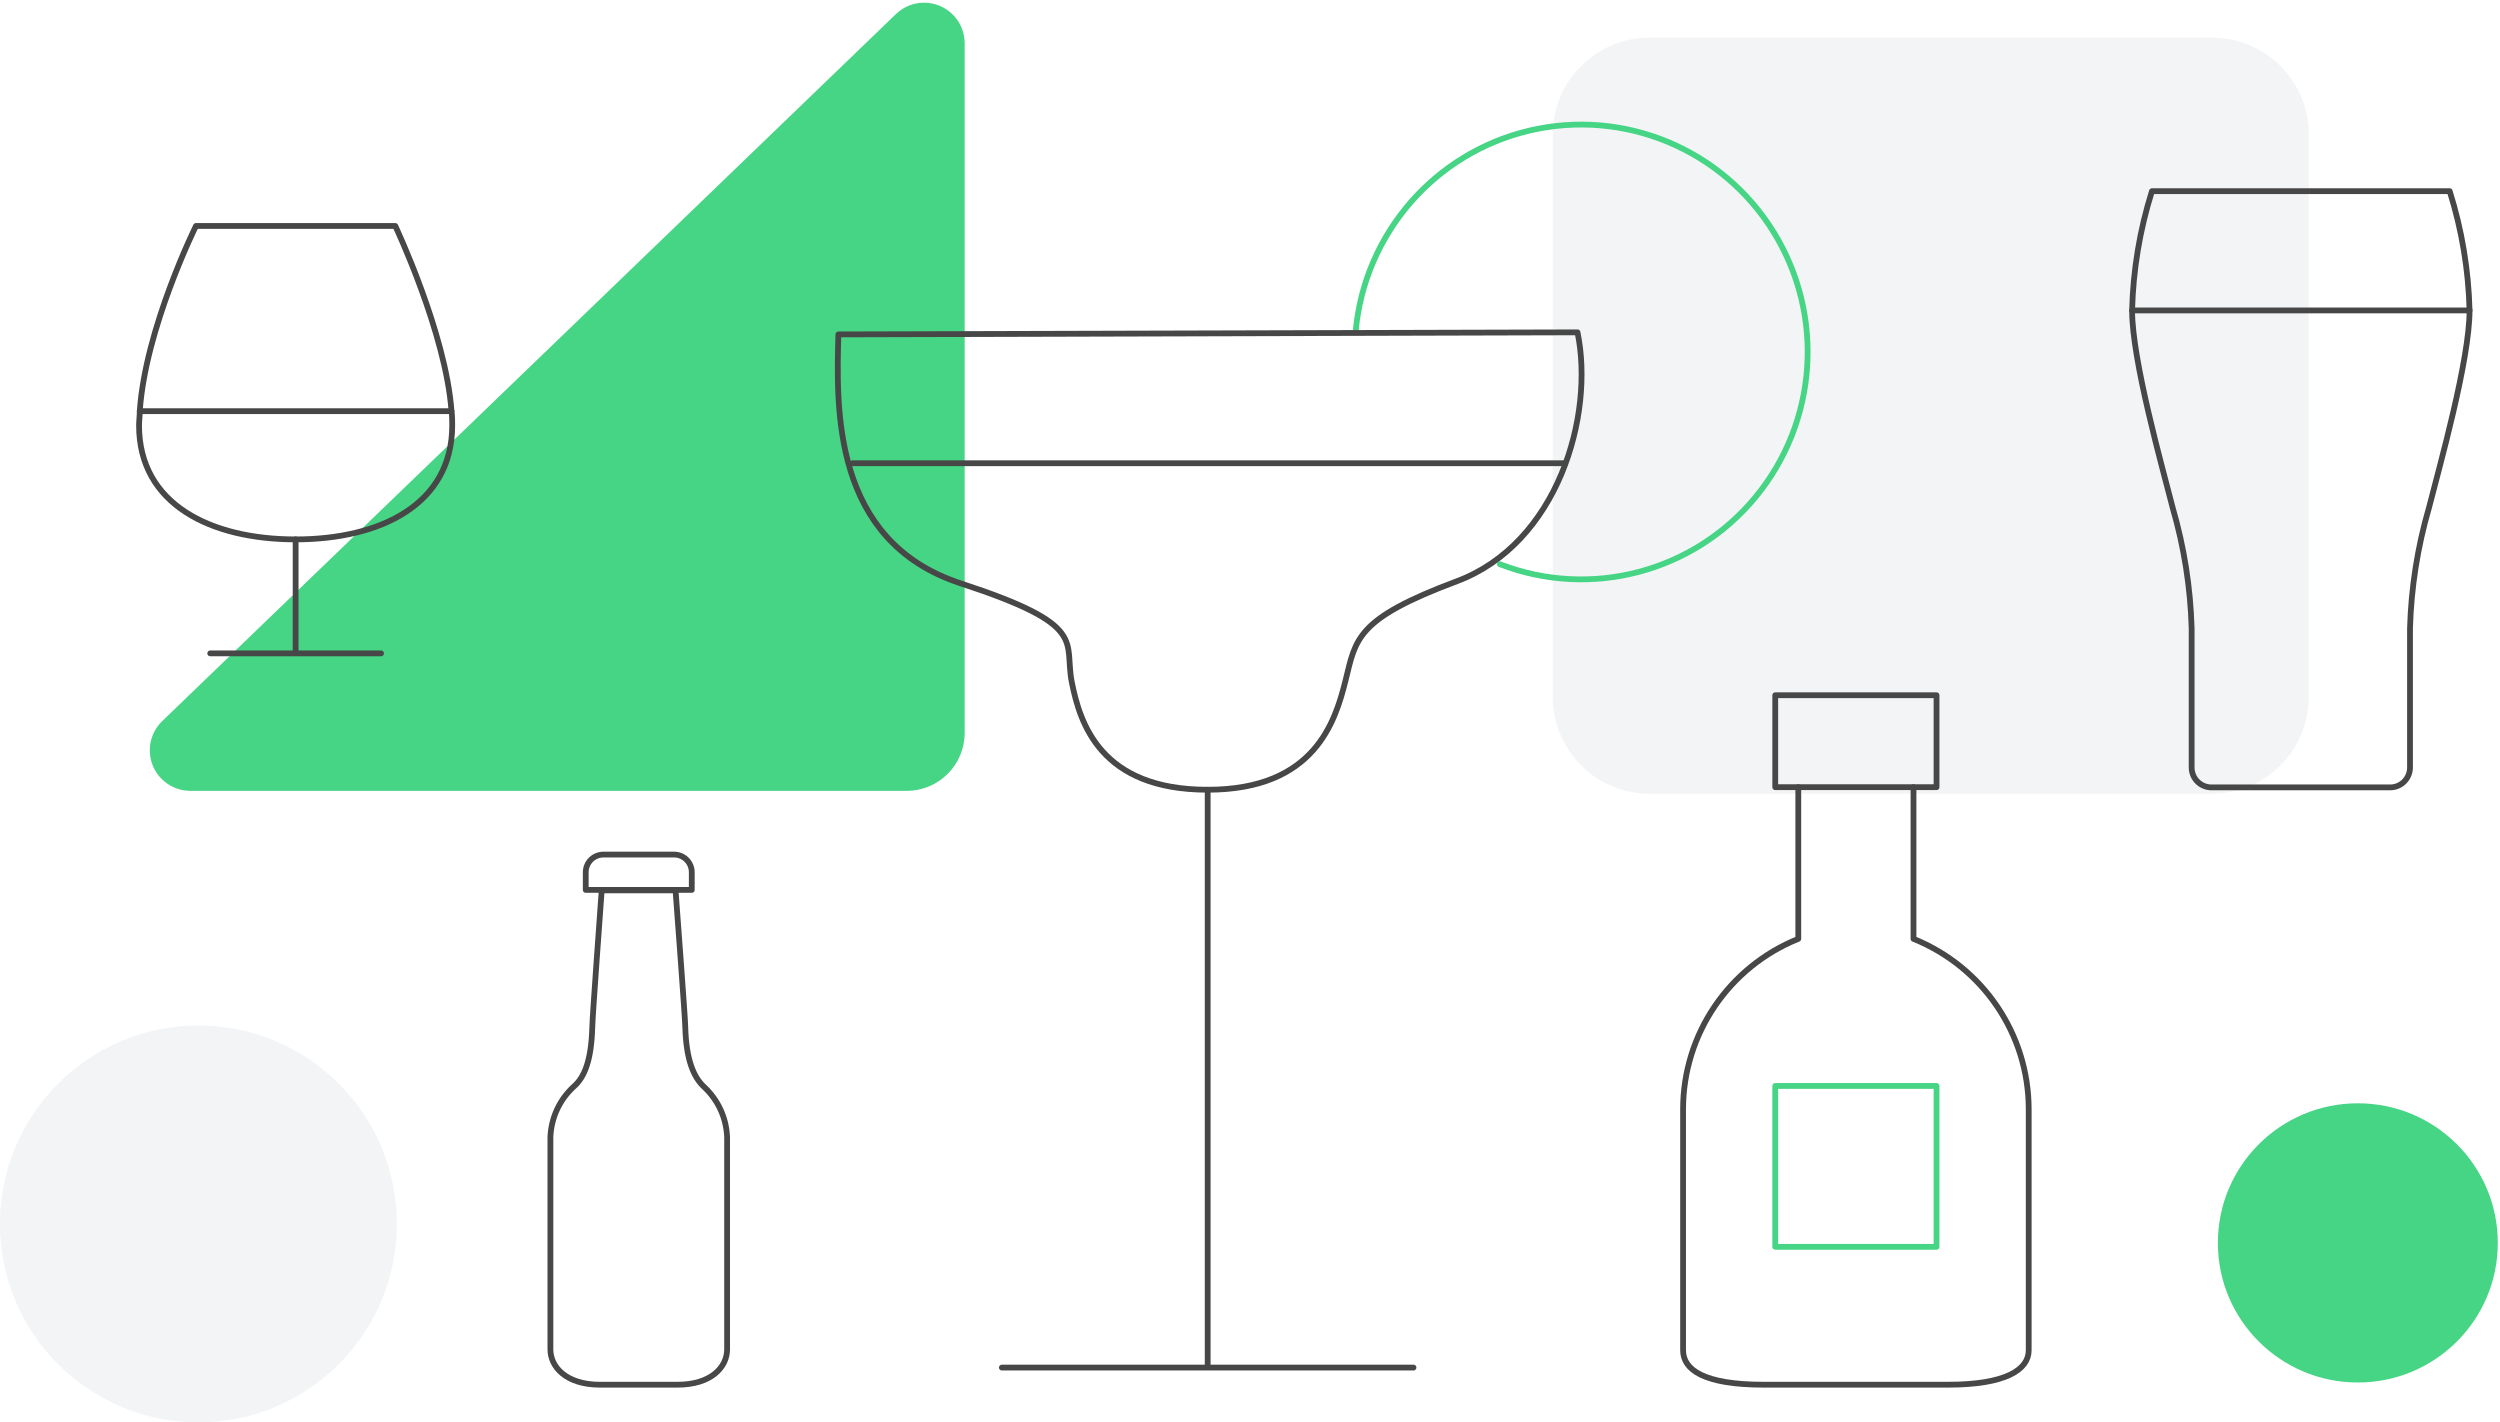 <?xml version="1.0" encoding="UTF-8"?> <svg xmlns="http://www.w3.org/2000/svg" xmlns:xlink="http://www.w3.org/1999/xlink" width="863px" height="491px" viewBox="0 0 863 491"> <!-- Generator: Sketch 63.1 (92452) - https://sketch.com --> <title>Group 26</title> <desc>Created with Sketch.</desc> <g id="Page-1" stroke="none" stroke-width="1" fill="none" fill-rule="evenodd"> <g id="egais-elements" transform="translate(-307, -684)"> <g id="Group-26" transform="translate(307, 666)"> <path d="M569.43,31 L763.57,31 C782.032,31 797,45.968 797,64.43 L797,258.57 C797,277.032 782.032,292 763.57,292 L569.43,292 C550.968,292 536,277.032 536,258.57 L536,64.43 C536,45.968 550.968,31 569.43,31 Z" id="Path" fill="#C0CBD1" opacity="0.2"></path> <g id="Orion_pint-(1)" transform="translate(736, 84)" stroke="#474747" stroke-linecap="round" stroke-linejoin="round" stroke-width="2"> <path d="M116.49,41.16 C116.139,27.187 113.832,13.332 109.638,0 L6.852,0 C2.658,13.332 0.352,27.187 0,41.16" id="Path"></path> <path d="M14.047,109.418 C17.968,122.92 20.155,136.867 20.557,150.922 L20.557,198.942 C20.555,200.823 21.324,202.622 22.684,203.918 C24.044,205.215 25.876,205.896 27.752,205.802 L88.738,205.802 C90.614,205.896 92.446,205.215 93.806,203.918 C95.167,202.622 95.935,200.823 95.933,198.942 L95.933,150.922 C96.335,136.867 98.522,122.92 102.443,109.418 C106.212,94.669 116.49,58.311 116.49,41.16 L0,41.16 C0,58.311 10.279,94.669 14.047,109.418 Z" id="Path"></path> </g> <path d="M468,132.121 C471.156,98.559 495.301,70.769 527.988,63.076 C560.674,55.384 594.602,69.506 612.282,98.164 C629.961,126.821 627.444,163.614 606.027,189.575 C584.611,215.535 549.078,224.866 517.746,212.757" id="Path" stroke="#46D485" stroke-width="2" stroke-linecap="round" stroke-linejoin="round"></path> <path d="M333,32.932 L333,271 C333,282.046 324.046,291 313,291 L65.706,291 C57.974,291 51.706,284.732 51.706,277 C51.706,273.197 53.253,269.557 55.992,266.919 L309.286,22.85 C314.854,17.485 323.716,17.65 329.081,23.218 C331.595,25.827 333,29.309 333,32.932 Z" id="Rectangle-Copy-10" fill="#46D485" fill-rule="nonzero"></path> <g id="Group-28" transform="translate(289, 132)" stroke="#474747" stroke-linecap="round" stroke-linejoin="round" stroke-width="2"> <path d="M127.891,158.616 L127.891,358.093 M56.842,358.093 L198.939,358.093" id="Shape"></path> <path d="M0.411,1.436 C-0.252,26.539 -1.935,72.793 42.632,87.375 C87.2,101.957 78.157,107.322 80.999,121.571 C83.841,135.819 90.945,158.616 127.891,158.616 C164.836,158.616 171.941,135.107 175.493,120.858 C179.046,106.61 178.961,99.681 213.86,86.662 C248.758,73.643 261.514,29.407 255.561,0.724 L0.411,1.436 Z" id="Path"></path> </g> <path d="M68.5,372 C106.331,372 137,402.669 137,440.5 C137,478.331 106.331,509 68.5,509 C30.668,509 0,478.331 0,440.5 C0,402.669 30.668,372 68.5,372 Z" id="Path" fill="#C0CBD1" opacity="0.2"></path> <g id="Orion_liquor" transform="translate(581, 258)"> <path d="M39.769,31.733 L39.769,84.093 C15.776,93.774 0.052,116.985 0,142.8 L0,226.1 C0,232.843 7.158,238 27.838,238 L91.469,238 C111.354,238 119.308,232.843 119.308,226.1 L119.308,142.8 C119.255,116.985 103.532,93.774 79.538,84.093 L79.538,31.733" id="Path" stroke="#474747" stroke-width="2" stroke-linecap="round" stroke-linejoin="round"></path> <ellipse id="Oval" fill="#46D485" cx="232.923" cy="189.049" rx="48.315" ry="48.19"></ellipse> <polygon id="Shape" stroke="#474747" stroke-width="2" stroke-linecap="round" stroke-linejoin="round" points="31.815 0 87.492 0 87.492 31.733 31.815 31.733"></polygon> <polygon id="Path" stroke="#46D485" stroke-width="2" stroke-linecap="round" stroke-linejoin="round" points="31.815 134.867 87.492 134.867 87.492 190.4 31.815 190.4"></polygon> </g> <g id="Orion_beer-bottle" transform="translate(190, 313)" stroke="#474747" stroke-linecap="round" stroke-linejoin="round" stroke-width="2"> <path d="M46.552,59.475 C46.552,56.73 43.505,16.63 43.2,12.36 C39.401,12.36 21.23,12.36 17.708,12.36 C17.403,16.63 14.46,56.73 14.46,59.475 C14.155,70.76 11.895,76.86 7.93,80.215 C3.09,84.732 0.238,90.984 0,97.6 L0,170.8 C0,176.9 5.49,183 17.08,183 L43.92,183 C55.51,183 61,176.9 61,170.8 L61,97.6 C60.762,90.984 57.91,84.732 53.07,80.215 C49.41,76.86 46.857,70.76 46.552,59.475 Z" id="Path"></path> <path d="M48.8,12.2 L48.8,6.1 C48.8,2.731 46.069,0 42.7,0 L18.3,0 C14.931,0 12.2,2.731 12.2,6.1 L12.2,12.2 L48.8,12.2 Z" id="Path"></path> </g> <g id="Orion_spirit-glass" transform="translate(48, 96)" stroke="#474747" stroke-linecap="round" stroke-width="2"> <path d="M24.569,147.541 L83.535,147.541 M54.052,108.197 L54.052,147.541 M107.859,63.934 C105.893,36.885 88.449,0 88.449,0 L19.655,0 C19.655,0 2.211,35.164 0.246,63.934" id="Shape" stroke-linejoin="round"></path> <path d="M0.246,63.934 C0.246,65.656 0,67.377 0,68.852 C0,96.148 24.815,108.197 54.052,108.197 C83.29,108.197 108.104,96.148 108.104,68.852 C108.104,67.131 108.104,65.656 107.859,63.934 L0.246,63.934 Z" id="Path" stroke-linejoin="round"></path> <line x1="246.322" y1="81.908" x2="491.812" y2="81.908" id="Path-2"></line> </g> </g> </g> </g> </svg> 